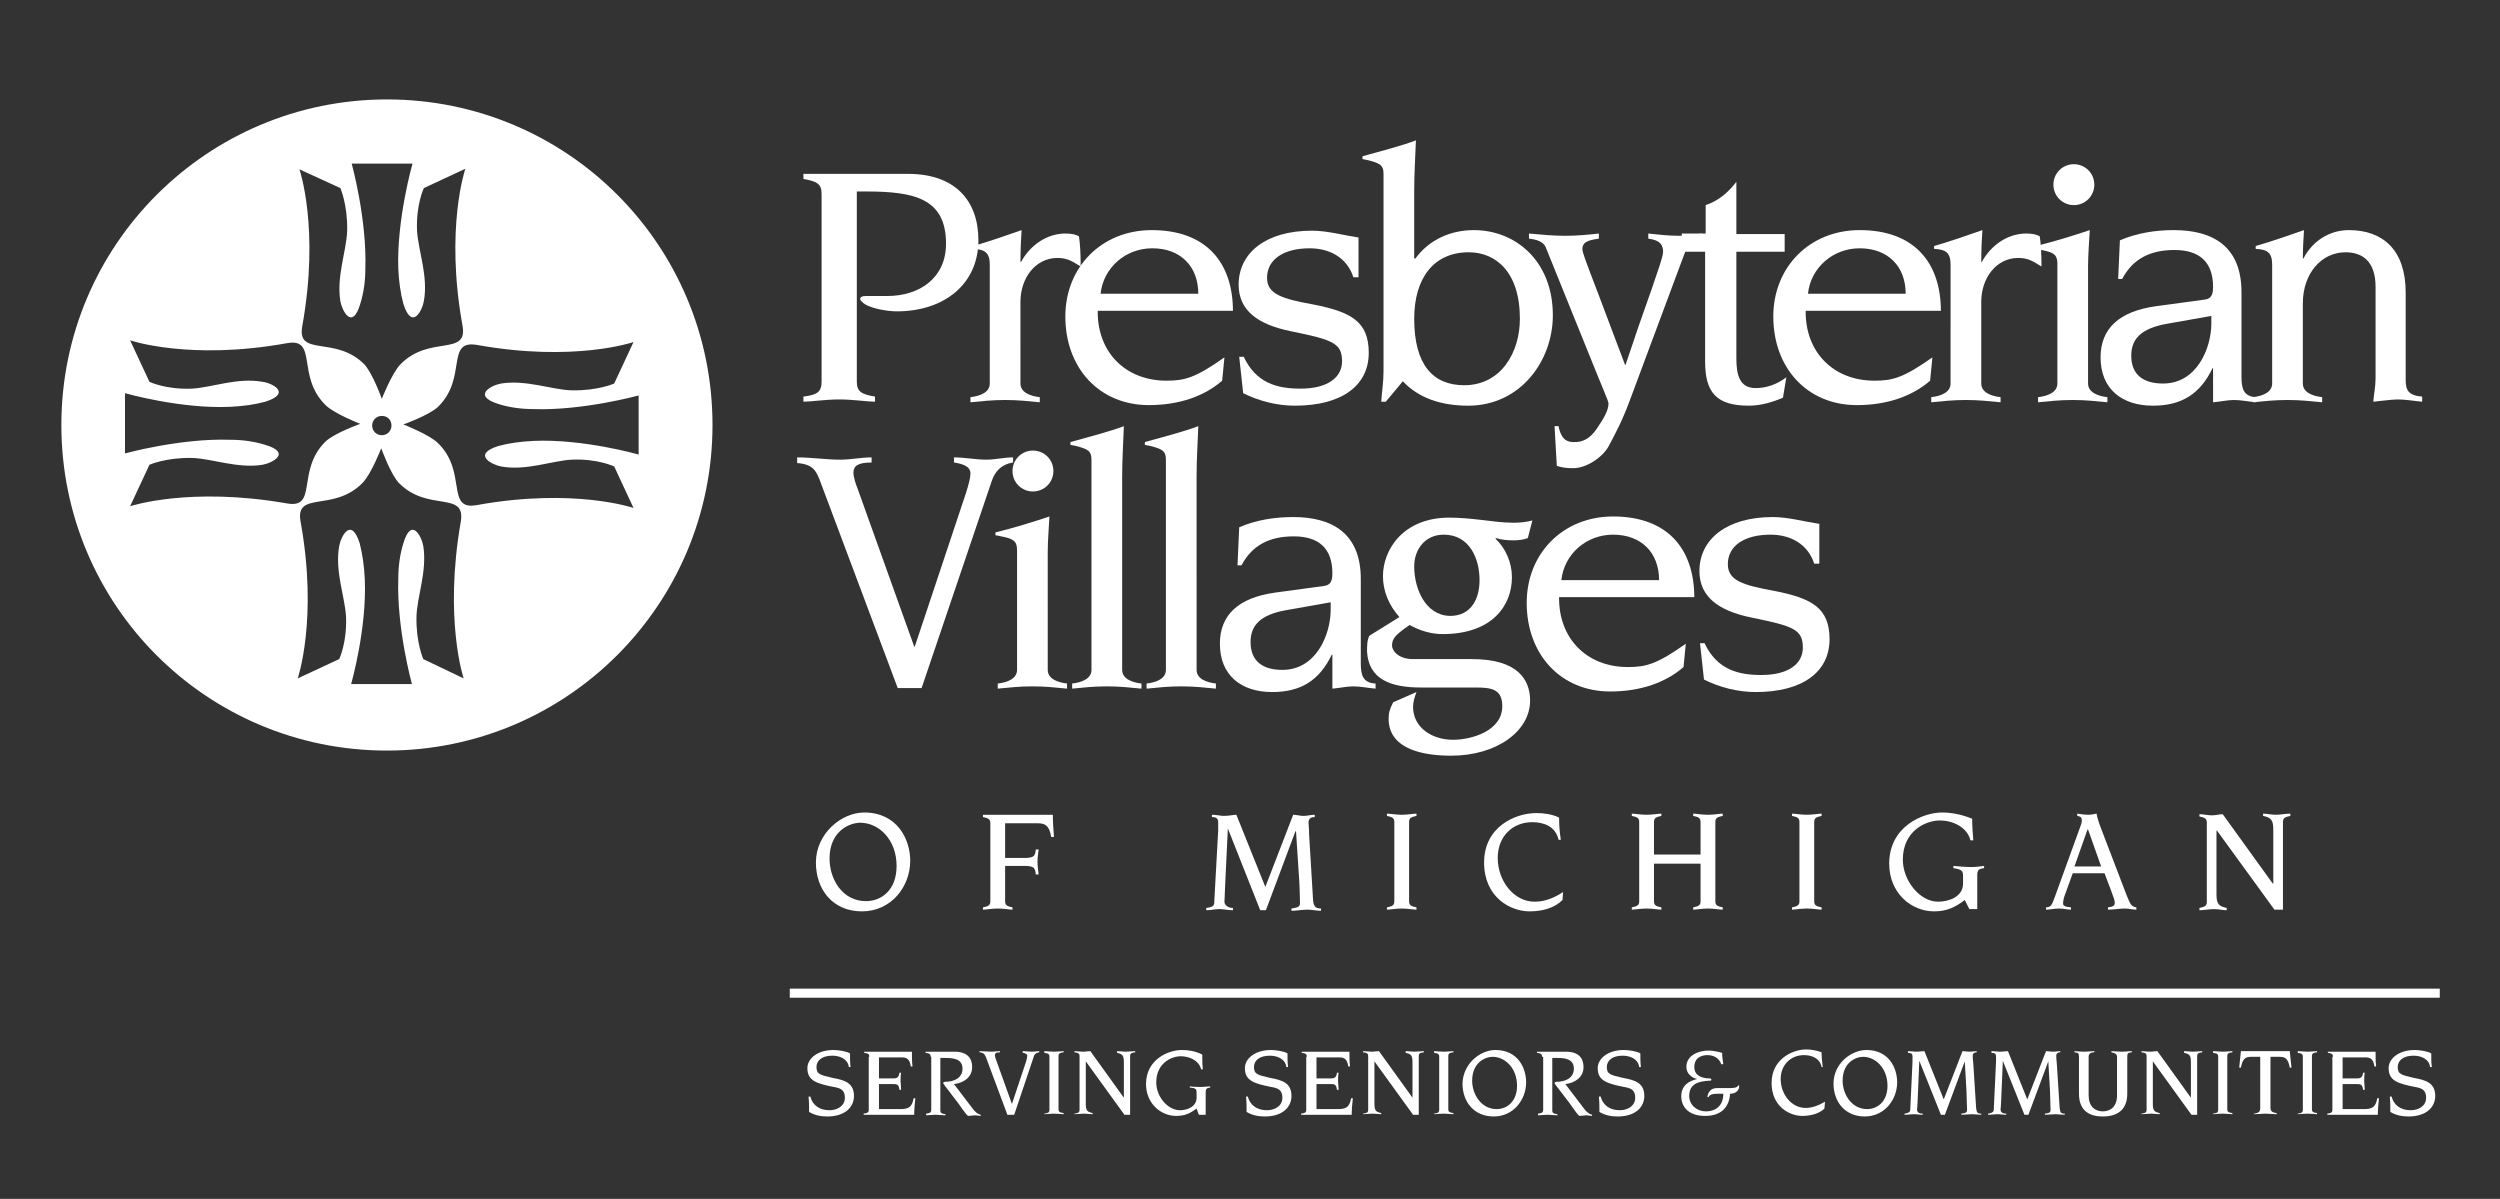 <?xml version="1.0" encoding="utf-8"?>
<!-- Generator: Adobe Illustrator 26.0.2, SVG Export Plug-In . SVG Version: 6.00 Build 0)  -->
<svg version="1.1" id="Layer_1" xmlns="http://www.w3.org/2000/svg" xmlns:xlink="http://www.w3.org/1999/xlink" x="0px" y="0px"
	 viewBox="0 0 440 211" style="enable-background:new 0 0 440 211;" xml:space="preserve">
<rect x="0" y="0" width="440" height="211" fill="#333333" stroke="none"/>
<style type="text/css">
	.st0{fill:#FFFFFF;}
	.st1{fill-rule:evenodd;clip-rule:evenodd;fill:#FFFFFF;}
</style>
<polygon class="st0" points="139,175.6 139,174 429.4,174 429.4,175.6 139,175.6 "/>
<path class="st0" d="M140.3,81.5c2.8,0.2,3.3,1.4,3.9,2.8l13.8,36.8h4.2l12.3-36.3c0.6-1.9,1.8-3.1,3.8-3.4v-0.9
	c-1.6,0-3.1,0.4-4.7,0.4c-1.9,0-3.8-0.4-5.7-0.4v0.9c1.3,0.2,2.9,0.6,2.9,1.9c0,0.8-0.3,1.9-0.8,3.5l-9,27h-0.1l-10-27.9
	c-0.3-0.7-0.7-2-0.7-2.7c0-1.2,0.8-1.8,3.2-1.8v-0.9c-1.9,0-3.6,0.4-5.5,0.4c-2.5,0-5.1-0.4-7.6-0.4V81.5"/>
<path class="st1" d="M178.2,82.9c0,2,1.6,3.6,3.6,3.6c2,0,3.6-1.6,3.6-3.6c0-2-1.6-3.6-3.6-3.6C179.8,79.3,178.2,80.9,178.2,82.9
	 M179,117.9c0,1.5-1.6,2.2-3.4,2.4v0.9c2.1-0.2,3.8-0.4,6.1-0.4c2.3,0,4,0.2,6.1,0.4v-0.9c-1.8-0.2-3.4-0.9-3.4-2.4V97.2
	c0-2,0.2-4.3,0.3-6.3c-3,1-6.2,2-9.5,2.8v0.5c0.4,0.1,0.7,0.1,1,0.2c2.1,0.4,2.8,0.8,2.8,2.4V117.9z"/>
<path class="st0" d="M192.1,117.9c0,1.5-1.6,2.2-3.4,2.4v0.9c2.1-0.2,3.8-0.4,6.1-0.4c2.3,0,4,0.2,6.1,0.4v-0.9
	c-1.8-0.2-3.4-0.9-3.4-2.4V83.8c0-3,0.2-5.9,0.3-8.8c-2.3,0.9-6.5,2-9.4,2.8v0.5c0.6,0.1,1,0.2,1.4,0.3c1.7,0.5,2.3,0.8,2.3,2.3
	V117.9"/>
<path class="st0" d="M205.2,117.9c0,1.5-1.6,2.2-3.4,2.4v0.9c2.1-0.2,3.8-0.4,6.1-0.4c2.3,0,4,0.2,6.1,0.4v-0.9
	c-1.8-0.2-3.4-0.9-3.4-2.4V83.8c0-3,0.2-5.9,0.3-8.8c-2.3,0.9-6.5,2-9.4,2.8v0.5c0.6,0.1,1,0.2,1.4,0.3c1.7,0.5,2.3,0.8,2.3,2.3
	V117.9"/>
<path class="st1" d="M234.2,106v1.3c0,4.3-2.5,10.6-8.5,10.6c-3.3,0-5.6-1.4-5.6-4.9c0-3,1.8-4.8,6.2-5.6L234.2,106 M217.8,99.5h0.7
	c1.9-3.6,5-5.1,9.2-5.1c4.4,0,6.8,2.1,6.8,6.5c0,0.9-0.1,2-1.3,2.2l-8.8,1.2c-6.4,0.9-9.7,3.9-9.7,9c0,5.6,3.8,8.5,9.2,8.5
	c5,0,8.3-2,10.5-6.6h0.1v6c1.3-0.1,2.5-0.4,3.7-0.4c1.3,0,2.6,0.3,3.9,0.4v-0.9c-2.3-0.1-2.6-1.6-2.6-3.6v-14.8
	c0-8-5-10.9-11.9-10.9c-3.2,0-6.5,0.5-9.5,1.8L217.8,99.5z"/>
<path class="st1" d="M248.9,99.7c0-3,1.9-5.6,5.2-5.6c4.6,0,6.3,4.3,6.3,8c0,3.2-1.4,6.3-5.2,6.3
	C250.8,108.3,248.9,103.5,248.9,99.7 M241,111.9c-0.4,0.8-0.4,1.8-0.4,2.8c0.3,4.9,4.2,6.3,9.5,6.3h9.7c2.9,0,4.6,0.4,4.6,3.3
	c0,4.3-5.3,5.9-8.7,5.9c-3.6,0-7-2.1-7-5.8c0-0.9,0.3-1.8,0.6-2.6l-4.1,1.8c-0.6,1.2-0.8,1.8-0.8,2.9c0,5.6,6.6,6.5,11,6.5
	c8,0,13.9-4.3,13.9-9.7c0-3.6-2.1-7.3-10.2-7.3h-10.4c-2.5,0-3.7-1.4-3.7-2.4c0-1.2,0.6-1.9,3.1-3.6c1.8,1,3.8,1.6,5.8,1.6
	c8.7,0,12.2-5,12.2-10c0-2.6-1.1-5.1-2.9-6.8l0.1-0.1c0.9,0.3,2,0.4,3.1,0.4c0.8,0,1.7-0.1,2.5-0.4l0.8-3.1
	c-1.1,0.3-2.3,0.4-3.4,0.4c-1.9,0-3.8-0.3-5.6-0.5c-1.8-0.2-3.7-0.4-5.6-0.4c-8.2,0-11.7,5.7-11.7,10.3c0,2.7,1.1,5.2,2.9,7.2
	L241,111.9z"/>
<path class="st1" d="M274.8,102.1c0.5-4.6,4.4-8,9.1-8c5,0,8.1,3.2,8.1,8H274.8 M298.2,105.2c0-8.7-4.8-14.3-14.3-14.3
	c-8.8,0-15.2,6.5-15.2,15.2c0,9.1,6,15.6,14.7,15.6c5.4,0,9.8-1.6,12.9-4.3l0.4-4.1c-5.1,3.6-7,4.1-10.2,4.1
	c-7.3,0-12.2-5.1-12.1-12.3H298.2z"/>
<path class="st0" d="M299.9,119.6c2.8,1.4,6,2.2,9.1,2.2c8.2,0,13-3.5,13-9.3c0-5.5-3.1-7.2-9.7-8.5c-5.5-1-8.2-1.8-8.2-4.7
	c0-3.3,3-5.2,7.5-5.2c3.6,0,6.6,1.7,7.7,5.1h0.9v-7c-2.7-0.4-5.5-1.2-8.2-1.2c-8.1,0-12.9,3.9-12.9,9.5c0,4.5,3.3,7,9.2,8.2
	c7.4,1.5,9,2.1,9,5.3c0,2.8-2.5,4.8-7.3,4.8c-4,0-7.8-0.9-10-5.6h-0.8L299.9,119.6"/>
<g>
	<path class="st0" d="M152.1,143c5.8,0,8.1,4.7,8.1,8.5c0,4.5-3.3,8.9-8.5,8.9c-5.2,0-8.1-3.9-8.1-8.6
		C143.6,146.7,148.1,143,152.1,143z M152.4,158.6c2.8,0,5.4-2,5.4-6.2c0-4.6-3.1-7.6-6.4-7.6c-1.9,0-5.4,1.5-5.4,6.3
		C146,154.8,148.3,158.6,152.4,158.6z"/>
	<path class="st0" d="M174.3,144.9c0-0.7-0.3-0.9-1.3-1.1v-0.4h12.3c0,1.3,0.1,2.6,0.2,3.9h-0.5c-0.3-2.1-1.2-2.4-2.3-2.4h-5.8v6.1
		h3.8c1.2-0.1,1.5-0.3,1.6-1.5h0.5c-0.1,0.9-0.2,1.5-0.2,2.1c0,0.8,0.1,1.4,0.2,2.3h-0.5c-0.1-1.2-0.4-1.4-1.6-1.5h-3.8v6.2
		c0,0.7,0.3,0.9,1.3,1.1v0.4c-0.5,0-1.6-0.2-2.6-0.2c-1,0-2.1,0.2-2.6,0.2v-0.4c1-0.2,1.3-0.4,1.3-1.1V144.9z"/>
	<path class="st0" d="M216.1,145.8L216.1,145.8l-0.5,10.6c0,0.7-0.1,2.1-0.1,2.3c0,0.5,0.5,1.1,1.5,1.1v0.4c-0.9,0-1.6-0.2-2.4-0.2
		c-0.7,0-1.5,0.2-2.3,0.2v-0.4c0.9-0.1,1.4-0.3,1.4-0.9l0.7-12.7c0-0.6,0-1.4,0-1.5c0-0.6-0.3-0.9-1.1-0.9v-0.4c0.8,0,1.6,0.2,2,0.2
		c1.1,0,1.7-0.2,2.3-0.2l5.1,12.7l4.9-12.7c0.6,0,1.2,0.2,1.8,0.2c0.7,0,1.3-0.2,2-0.2v0.4c-0.6,0-1.1,0.2-1.1,1c0,0.2,0.1,1,0.1,2
		l0.7,11.6c0.1,1.1,0.4,1.5,1.4,1.5v0.4c-0.8,0-1.6-0.2-2.4-0.2c-1,0-1.9,0.2-2.8,0.2v-0.4c1.2-0.2,1.5-0.3,1.5-1
		c0-0.8-0.1-3.9-0.2-4.9l-0.5-7.7h-0.1l-5.2,13.9h-1L216.1,145.8z"/>
	<path class="st0" d="M244.1,159.7c1-0.2,1.3-0.4,1.3-1.1v-13.9c0-0.7-0.3-0.9-1.3-1.1v-0.4c0.5,0,1.6,0.2,2.6,0.2
		c1,0,2.1-0.2,2.6-0.2v0.4c-1,0.2-1.3,0.4-1.3,1.1v13.9c0,0.7,0.3,0.9,1.3,1.1v0.4c-0.5,0-1.6-0.2-2.6-0.2c-1,0-2.1,0.2-2.6,0.2
		V159.7z"/>
	<path class="st0" d="M275,158.4c-1.4,1.4-3.5,2-5.8,2c-3.4,0-8-2.5-8-8.6c0-6.3,5.5-8.7,9.2-8.7c1.3,0,2.8,0.2,4,0.8
		c0,1.3,0.1,2.6,0.3,3.9h-0.4c-0.5-2.4-2.7-3.1-4.6-3.1c-3.5,0-6.1,2.5-6.1,6.3c0,4,2.8,7.7,6.5,7.7c1.8,0,3.5-0.7,5-1.7L275,158.4z
		"/>
	<path class="st0" d="M287.2,159.7c1-0.2,1.3-0.4,1.3-1.1v-13.9c0-0.7-0.3-0.9-1.3-1.1v-0.4c0.5,0,1.6,0.2,2.6,0.2
		c1,0,2.1-0.2,2.6-0.2v0.4c-1,0.2-1.3,0.4-1.3,1.1v5.7h8.2v-5.7c0-0.7-0.3-0.9-1.3-1.1v-0.4c0.5,0,1.6,0.2,2.6,0.2s2.1-0.2,2.6-0.2
		v0.4c-1,0.2-1.3,0.4-1.3,1.1v13.9c0,0.7,0.3,0.9,1.3,1.1v0.4c-0.5,0-1.6-0.2-2.6-0.2s-2.1,0.2-2.6,0.2v-0.4c1-0.2,1.3-0.4,1.3-1.1
		v-6.6h-8.2v6.6c0,0.7,0.3,0.9,1.3,1.1v0.4c-0.5,0-1.6-0.2-2.6-0.2c-1,0-2.1,0.2-2.6,0.2V159.7z"/>
	<path class="st0" d="M315.4,159.7c1-0.2,1.3-0.4,1.3-1.1v-13.9c0-0.7-0.3-0.9-1.3-1.1v-0.4c0.5,0,1.6,0.2,2.6,0.2
		c1,0,2.1-0.2,2.6-0.2v0.4c-1,0.2-1.3,0.4-1.3,1.1v13.9c0,0.7,0.3,0.9,1.3,1.1v0.4c-0.5,0-1.6-0.2-2.6-0.2c-1,0-2.1,0.2-2.6,0.2
		V159.7z"/>
	<path class="st0" d="M345.8,158.4c-1.7,1.3-3.2,2-5.4,2c-4,0-7.9-3.2-7.9-8.4c0-6.6,6-9,9.3-9c1.8,0,3.6,0.4,5.3,1.1
		c0,1.3,0.1,2.5,0.2,3.8h-0.5c-0.6-2.4-3.2-3.5-5.4-3.5c-2.3,0-6.5,1.7-6.5,6.9c0,3.7,3,7.4,6.2,7.4c1.8,0,4.4-0.8,4.4-3.2v-1.3
		c0-0.9-0.2-1.2-1.7-1.4v-0.4c1.1,0.1,2.1,0.2,3.2,0.2c0.7,0,1.5-0.1,2.2-0.2v0.4c-0.9,0.1-1.2,0.3-1.2,1.2v6h-1.4L345.8,158.4z"/>
	<path class="st0" d="M360,159.7c0.9,0,1.1-0.3,1.6-1.7l4.6-12.7c0.1-0.3,0.2-0.5,0.2-0.9c0-0.6-0.3-0.7-0.8-0.8v-0.4
		c0.7,0.1,1.3,0.2,2,0.2c0.4,0,0.9-0.1,1.4-0.2c0.1,0.7,0.4,1.6,0.9,2.9l4.4,11.5c0.7,1.7,0.8,1.9,1.7,2.1v0.4c-0.7,0-1.3-0.2-2-0.2
		c-1,0-2,0.2-3,0.2v-0.4c0.9-0.1,1.2-0.3,1.2-0.8c0-0.5-0.2-0.9-0.7-2.3l-1.1-2.9h-5.6l-1.3,3.6c-0.3,0.7-0.4,1.4-0.4,1.7
		c0,0.4,0.3,0.6,1.4,0.7v0.4c-0.7,0-1.4-0.2-2.1-0.2c-0.8,0-1.6,0.2-2.3,0.2V159.7z M369.8,152.5l-2.3-6.5h-0.1l-2.3,6.5H369.8z"/>
	<path class="st0" d="M388.4,144.8c0-0.7-0.3-0.9-1.3-1.1v-0.4c0.7,0,1.5,0.2,2.2,0.2c0.7,0,1.3-0.2,1.9-0.2l8.8,12.2h0.1V146
		c0-1.7-0.4-2.1-1.8-2.4v-0.4c0.7,0,1.5,0.2,2.2,0.2c0.9,0,1.7-0.2,2.6-0.2v0.4c-1,0.2-1.3,0.4-1.3,1.1v15.4h-1.5l-10.1-13.9h-0.1
		v11.2c0,1.7,0.4,2.1,1.8,2.4v0.4c-0.7,0-1.5-0.2-2.2-0.2c-0.9,0-1.7,0.2-2.6,0.2v-0.4c1-0.2,1.3-0.4,1.3-1.1V144.8z"/>
</g>
<path class="st0" d="M144.6,67.2c0,1.8-0.8,2.3-3.2,2.6v0.9c1.3,0,3.9-0.4,6.3-0.4c2.4,0,5,0.4,6.3,0.4v-0.9
	c-2.4-0.4-3.2-0.9-3.2-2.6V33.7h1.6c8.5,0,14.1,1.2,14.1,9.2c0,5.9-4.5,9.2-10.4,9.2h-3.8c-0.6,0-0.9,0.2-0.9,0.5
	c0,0.3,0.2,0.4,0.4,0.6c1.1,1.1,4.5,1.6,6,1.6c8.5,0,14.4-4.9,14.4-12.5c0-7-4.1-11.7-12.4-11.7h-18.4v0.9c2.4,0.4,3.2,0.9,3.2,2.6
	V67.2"/>
<path class="st0" d="M174.2,67.5c0,1.5-1.6,2.2-3.4,2.4v0.9c2.1-0.2,3.8-0.4,6.1-0.4c2.3,0,4,0.2,6.1,0.4v-0.9
	c-1.8-0.2-3.4-0.9-3.4-2.4V53.1c0-4.1,2.6-7.7,6.5-7.7c1.8,0,2.6,0.6,4.1,1.5c0-2.2-0.1-3.9-0.3-5.3c-0.5-0.3-1.2-0.5-2.4-0.5
	c-3.1,0-6.1,1.9-7.8,5h-0.1c0-2.1,0.1-4.3,0.2-5.6c-2.3,0.8-5.7,2-8.5,2.8v0.5c2.1,0.1,2.9,0.7,2.9,2.8V67.5"/>
<path class="st1" d="M193.7,51.7c0.5-4.6,4.4-8,9.1-8c5,0,8.1,3.2,8.1,8H193.7 M217,54.8c0-8.7-4.8-14.3-14.3-14.3
	c-8.8,0-15.2,6.5-15.2,15.2c0,9.1,6,15.6,14.7,15.6c5.4,0,9.8-1.6,12.9-4.3l0.4-4.1c-5.1,3.6-7,4.1-10.2,4.1
	c-7.3,0-12.2-5.1-12.1-12.3H217z"/>
<path class="st0" d="M218.8,69.2c2.8,1.4,6,2.2,9.1,2.2c8.2,0,13-3.5,13-9.3c0-5.5-3.1-7.2-9.7-8.5c-5.5-1-8.2-1.8-8.2-4.7
	c0-3.3,3-5.2,7.5-5.2c3.6,0,6.6,1.7,7.7,5.1h0.9v-7c-2.7-0.4-5.5-1.2-8.2-1.2c-8.1,0-12.9,3.9-12.9,9.5c0,4.5,3.3,7,9.2,8.2
	c7.4,1.5,9,2.1,9,5.3c0,2.8-2.5,4.8-7.3,4.8c-4,0-7.8-0.9-10-5.6h-0.8L218.8,69.2"/>
<path class="st1" d="M267.5,56.1c0,5.9-3.3,11.7-9.8,11.7c-5.5,0-8.8-3.6-8.8-11.7c0-7.1,3.4-11.7,9.6-11.7
	C263.2,44.4,267.5,47.8,267.5,56.1 M243.5,65.4c0,1.8-0.3,3.6-0.4,5.3h0.8l3-3.6c2.8,3,6.8,4.3,11.5,4.3c9.2,0,14.9-7.9,14.9-15.9
	c0-9.6-6.6-15-13.9-15c-4,0-7.8,1.6-10.3,5h-0.2v-12c0-2.9,0.2-5.9,0.3-8.8c-2.3,0.9-6.5,2-9.4,2.8v0.5c0.6,0.1,1,0.2,1.4,0.3
	c1.7,0.5,2.3,0.8,2.3,2.3V65.4z"/>
<path class="st0" d="M279.6,62.2c2.4,6,3.5,8.4,3.5,8.8c0,1.2-0.8,2.6-2.1,4.5c-1.1,1.6-2.4,2.4-4.1,2.3c-1.8,0-2.3-1.4-2.6-2.8
	h-0.7l0.4,7c0.9,0.3,1.8,0.4,2.9,0.4c2.3,0,5.2-1.9,6.3-4c1.2-2.3,2.3-4.3,3.6-7.8l9.5-25.5c0.7-1.8,1.1-3,3.2-3.1v-0.9
	c-1.3,0.2-2.6,0.4-3.9,0.4c-1.9,0-3.7-0.2-5.5-0.4V42c1.4,0.2,2.6,0.6,2.6,2.3c0,0.7-0.4,2.1-4.3,13.1l-2.3,6.8h-0.1L281.4,52
	c-2.6-6.8-2.9-7.6-2.9-8.2c0-1.5,1.8-1.6,2.9-1.8v-0.9c-1.8,0.2-3.7,0.4-6,0.4c-2.1,0-4-0.2-6.3-0.4V42c1,0.1,2.4,0.4,2.9,1.4
	L279.6,62.2"/>
<path class="st0" d="M296,44.3h4.1v19.3c0,5.4,1.9,7.8,7.7,7.8c2.1,0,4.1-0.6,6-1.4l0.6-3.6c-1.6,1.2-3.4,1.9-5.4,1.9
	c-2.9,0-3.4-2.4-3.4-5.3V44.3h8.5v-3.1h-8.5V32c-1.3,1.7-3,3.3-5.4,4.1v5H296V44.3"/>
<path class="st1" d="M318.2,51.7c0.5-4.6,4.4-8,9.1-8c5,0,8.1,3.2,8.1,8H318.2 M341.6,54.8c0-8.7-4.8-14.3-14.3-14.3
	c-8.8,0-15.2,6.5-15.2,15.2c0,9.1,6,15.6,14.7,15.6c5.4,0,9.8-1.6,12.9-4.3l0.4-4.1c-5.1,3.6-7,4.1-10.2,4.1
	c-7.3,0-12.2-5.1-12.1-12.3H341.6z"/>
<path class="st0" d="M343.3,67.5c0,1.5-1.6,2.2-3.4,2.4v0.9c2.1-0.2,3.8-0.4,6.1-0.4c2.3,0,4,0.2,6.1,0.4v-0.9
	c-1.8-0.2-3.4-0.9-3.4-2.4V53.1c0-4.1,2.6-7.7,6.5-7.7c1.8,0,2.6,0.6,4.1,1.5c0-2.2-0.1-3.9-0.3-5.3c-0.5-0.3-1.2-0.5-2.4-0.5
	c-3.1,0-6.1,1.9-7.8,5h-0.1c0-2.1,0.1-4.3,0.2-5.6c-2.3,0.8-5.7,2-8.5,2.8v0.5c2.1,0.1,2.9,0.7,2.9,2.8V67.5"/>
<path class="st0" d="M362.1,67.5c0,1.5-1.6,2.2-3.4,2.4v0.9c2.1-0.2,3.8-0.4,6.1-0.4c2.3,0,4,0.2,6.1,0.4v-0.9
	c-1.8-0.2-3.4-0.9-3.4-2.4V46.8c0-2,0.2-4.3,0.3-6.3c-3,1-6.2,2-9.5,2.8v0.5c0.4,0.1,0.7,0.1,1,0.2c2.1,0.4,2.8,0.8,2.8,2.4V67.5"/>
<path class="st1" d="M389.2,55.6v1.3c0,4.3-2.5,10.6-8.5,10.6c-3.3,0-5.6-1.4-5.6-4.9c0-3,1.8-4.8,6.2-5.6L389.2,55.6 M372.8,49.1
	h0.7c1.9-3.6,5-5.1,9.2-5.1c4.4,0,6.8,2.1,6.8,6.5c0,0.9-0.1,2-1.3,2.2l-8.8,1.2c-6.4,0.9-9.7,3.9-9.7,9c0,5.6,3.8,8.5,9.2,8.5
	c5,0,8.3-2,10.5-6.6h0.1v6c1.3-0.1,2.5-0.4,3.7-0.4c1.3,0,2.6,0.3,3.9,0.4v-0.9c-2.3-0.1-2.6-1.6-2.6-3.6V51.4c0-8-5-10.9-11.9-10.9
	c-3.2,0-6.5,0.5-9.5,1.8L372.8,49.1z"/>
<path class="st0" d="M399.9,67.5c0,1.5-1.6,2.2-3.4,2.4v0.9c2.1-0.2,3.8-0.4,6.1-0.4c2.3,0,4,0.2,6.1,0.4v-0.9
	c-1.8-0.2-3.4-0.9-3.4-2.4V53.4c0-5.3,3.3-9,7.5-9c2.9,0,5.3,1.5,5.3,6.1v16.1c0,1.4-0.3,2.8-0.4,4.1c1.1-0.1,3.3-0.4,4.3-0.4
	c1.4,0,3.1,0.3,4.3,0.4v-0.9c-2.4-0.2-2.9-1.1-2.9-2.9V51.5c0-7.5-4-11-10-11c-3.4,0-6.4,1.9-8,5h-0.1c0-1.5,0.1-3.6,0.2-5
	c-2.3,0.8-5.7,2-8.5,2.8v0.5c2.1,0.1,2.9,0.7,2.9,2.8V67.5"/>
<path class="st0" d="M361.4,32.5c0,2,1.6,3.6,3.6,3.6c2,0,3.6-1.6,3.6-3.6c0-2-1.6-3.6-3.6-3.6C363,28.9,361.4,30.5,361.4,32.5"/>
<path class="st0" d="M68.1,17.5c-31.6,0-57.3,25.6-57.3,57.3s25.6,57.3,57.3,57.3c31.6,0,57.3-25.6,57.3-57.3S99.8,17.5,68.1,17.5z
	 M59.9,33.1c0,0,1.3,2.9,1.2,7.5c-0.1,3.5-1.9,8-1.2,12.4c0.3,1.7,2.1,5.2,3.5,0.5c0.6-1.9,0.9-4,0.9-6.2c0.3-8.7-2.4-18.5-2.4-18.5
	h10.7c0,0-2.8,9.8-2.5,18.5c0.1,2.2,0.4,4.4,0.9,6.2c1.5,4.7,3.3,1.2,3.6-0.5c0.8-4.4-1-8.9-1.2-12.4c-0.2-4.6,1.2-7.5,1.2-7.5
	l7.3-3.4c0,0-3.6,10.5-0.5,27.6c1,5.5-5.8,1.6-10.9,6.8c-1.5,1.5-3.3,6.1-3.3,6.1s-1.6-4.5-3.1-6.1C59,59,52.2,62.9,53.2,57.4
	c3.1-17.2-0.5-27.6-0.5-27.6L59.9,33.1z M68.9,74.9c0,0.9-0.7,1.7-1.7,1.7c-0.9,0-1.7-0.7-1.7-1.7c0-0.9,0.7-1.7,1.7-1.7
	C68.2,73.2,68.9,73.9,68.9,74.9z M50.5,88.6c-17.2-3-27.6,0.5-27.6,0.5l3.4-7.3c0,0,2.9-1.3,7.5-1.2c3.5,0.1,8,1.9,12.4,1.2
	c1.7-0.3,5.2-2.1,0.5-3.5c-1.9-0.6-4-0.9-6.2-0.9c-8.7-0.3-18.5,2.4-18.5,2.4V69.2c0,0,9.8,2.8,18.5,2.4c2.2-0.1,4.4-0.4,6.2-0.9
	c4.7-1.5,1.2-3.3-0.5-3.5c-4.4-0.8-8.9,1-12.4,1.2c-4.6,0.2-7.5-1.2-7.5-1.2l-3.4-7.3c0,0,10.5,3.6,27.6,0.5c5.5-1,1.6,5.8,6.8,10.9
	c1.5,1.5,6.1,3.3,6.1,3.3s-4.5,1.6-6.1,3.1C52.1,82.8,56,89.6,50.5,88.6z M74.5,116c0,0-1.3-2.9-1.2-7.5c0.1-3.5,1.9-8,1.2-12.4
	c-0.3-1.7-2.1-5.2-3.5-0.5c-0.6,1.9-0.9,4-0.9,6.3c-0.3,8.7,2.4,18.5,2.4,18.5H61.8c0,0,2.8-9.8,2.4-18.5c-0.1-2.2-0.4-4.4-0.9-6.3
	c-1.5-4.7-3.3-1.2-3.6,0.5c-0.8,4.4,1,8.9,1.2,12.4c0.2,4.6-1.2,7.5-1.2,7.5l-7.3,3.4c0,0,3.6-10.5,0.5-27.6
	c-1-5.5,5.8-1.6,10.9-6.8c1.5-1.5,3.3-6.1,3.3-6.1s1.6,4.5,3.1,6.1c5.1,5.2,11.8,1.3,10.9,6.8c-3,17.2,0.5,27.6,0.5,27.6L74.5,116z
	 M88.2,82.1c4.4,0.8,8.9-1,12.4-1.2c4.6-0.2,7.5,1.2,7.5,1.2l3.4,7.3c0,0-10.5-3.6-27.6-0.5c-5.5,1-1.6-5.8-6.8-10.9
	c-1.5-1.5-6.1-3.3-6.1-3.3s4.5-1.6,6.1-3.1c5.2-5.1,1.3-11.8,6.8-10.9c17.2,3.1,27.6-0.5,27.6-0.5l-3.4,7.3c0,0-2.9,1.3-7.5,1.2
	c-3.5-0.1-8-1.9-12.4-1.2c-1.7,0.3-5.2,2.1-0.5,3.6c1.9,0.6,4,0.9,6.2,0.9c8.7,0.3,18.5-2.4,18.5-2.4V80c0,0-9.8-2.8-18.5-2.4
	c-2.2,0.1-4.4,0.4-6.2,0.9C83,80,86.6,81.8,88.2,82.1z"/>
<g>
	<path class="st0" d="M142.6,192.9c0.4,1.7,1.7,2.5,3.4,2.5c1.3,0,2.7-0.7,2.7-2.2c0-1.4-0.8-1.7-2-1.9c-3-0.6-4.6-1.1-4.6-3.3
		c0-1.7,1.8-3.2,4.6-3.2c0.7,0,2.3,0.2,2.9,0.6c0,0.8,0,1.6,0.1,2.4h-0.3c-0.2-1.5-1.7-2-2.9-2c-1.9,0-2.8,0.9-2.8,2
		c0,1.3,0.7,1.4,2.8,1.9c2.2,0.4,3.8,0.9,3.8,3.2c0,1.9-1.5,3.6-4.7,3.6c-1.1,0-2.2-0.2-3.2-0.8c0-0.9,0-1.8-0.1-2.7H142.6z"/>
	<path class="st0" d="M153,186c0-0.5-0.2-0.6-0.9-0.7v-0.2h8.4c0,0.9,0,1.7,0.1,2.6h-0.3c-0.2-1.4-0.8-1.6-1.6-1.6h-4v3.7h2.5
		c0.6,0,1-0.1,1.1-1h0.3c-0.1,0.5-0.1,1-0.1,1.5c0,0.5,0.1,1,0.1,1.5h-0.3c-0.1-1-0.5-1-1.1-1h-2.5v4.4h3.7c1.5,0,2.1-0.3,2.4-1.9
		h0.3c-0.1,1-0.2,1.9-0.2,2.9h-8.9v-0.2c0.7-0.1,0.9-0.2,0.9-0.7V186z"/>
	<path class="st0" d="M163.8,186c0-0.5-0.2-0.6-0.9-0.7v-0.2h5.1c2.3,0,3.1,1.2,3.1,2.7c0,1.8-1.5,2.8-3.2,3l3.2,4.2
		c0.5,0.7,1,1.1,1.5,1.2v0.2c-0.3,0-0.6-0.1-0.9-0.1c-0.5,0-0.9,0.1-1.3,0.1c-0.2-0.1-0.4-0.3-1.8-2.3l-2.3-3
		c-0.2-0.3-0.3-0.4-0.3-0.5c0-0.1,0.2-0.2,0.3-0.2c1.8,0,3.1-0.8,3.1-2.3c0-1.7-1.5-1.9-3-1.9h-0.9v9.2c0,0.5,0.2,0.6,0.9,0.7v0.2
		c-0.4,0-1.1-0.1-1.7-0.1c-0.7,0-1.4,0.1-1.7,0.1V196c0.7-0.1,0.9-0.2,0.9-0.7V186z"/>
	<path class="st0" d="M172.4,185c0.7,0,1.4,0.1,2.1,0.1c0.5,0,1-0.1,1.5-0.1v0.2c-0.7,0-0.9,0.2-0.9,0.5c0,0.2,0.1,0.6,0.2,0.8
		l2.8,7.8h0l2.5-7.5c0.1-0.4,0.2-0.8,0.2-1c0-0.3-0.5-0.5-0.8-0.5V185c0.5,0,1.1,0.1,1.6,0.1c0.4,0,0.9-0.1,1.3-0.1v0.2
		c-0.6,0.1-0.9,0.4-1,0.9l-3.4,10.1h-1.2l-3.8-10.2c-0.2-0.4-0.3-0.7-1.1-0.8V185z"/>
	<path class="st0" d="M183.8,196c0.7-0.1,0.9-0.2,0.9-0.7v-9.3c0-0.5-0.2-0.6-0.9-0.7V185c0.4,0,1.1,0.1,1.7,0.1
		c0.7,0,1.4-0.1,1.7-0.1v0.2c-0.7,0.1-0.9,0.2-0.9,0.7v9.3c0,0.5,0.2,0.6,0.9,0.7v0.2c-0.4,0-1.1-0.1-1.7-0.1
		c-0.7,0-1.4,0.1-1.7,0.1V196z"/>
	<path class="st0" d="M190,185.9c0-0.5-0.2-0.6-0.9-0.7V185c0.5,0,1,0.1,1.5,0.1c0.5,0,0.9-0.1,1.3-0.1l5.9,8.2h0v-6.3
		c0-1.2-0.3-1.4-1.2-1.6V185c0.5,0,1,0.1,1.5,0.1c0.6,0,1.2-0.1,1.7-0.1v0.2c-0.7,0.1-0.9,0.2-0.9,0.7v10.3h-1l-6.8-9.4h0v7.5
		c0,1.2,0.3,1.4,1.2,1.6v0.2c-0.5,0-1-0.1-1.5-0.1c-0.6,0-1.2,0.1-1.7,0.1V196c0.7-0.1,0.9-0.2,0.9-0.7V185.9z"/>
	<path class="st0" d="M210.6,195.1c-1.2,0.9-2.1,1.3-3.6,1.3c-2.7,0-5.3-2.2-5.3-5.6c0-4.4,4-6,6.3-6c1.2,0,2.4,0.2,3.6,0.8
		c0,0.9,0,1.7,0.1,2.6h-0.3c-0.4-1.6-2.1-2.3-3.6-2.3c-1.6,0-4.3,1.2-4.3,4.6c0,2.5,2,4.9,4.2,4.9c1.2,0,2.9-0.6,2.9-2.2v-0.9
		c0-0.6-0.1-0.8-1.2-0.9v-0.2c0.7,0.1,1.4,0.1,2.1,0.1c0.5,0,1-0.1,1.5-0.1v0.2c-0.6,0.1-0.8,0.2-0.8,0.8v4H211L210.6,195.1z"/>
	<path class="st0" d="M219.6,192.9c0.4,1.7,1.7,2.5,3.4,2.5c1.3,0,2.7-0.7,2.7-2.2c0-1.4-0.8-1.7-2-1.9c-3-0.6-4.6-1.1-4.6-3.3
		c0-1.7,1.8-3.2,4.6-3.2c0.7,0,2.3,0.2,2.9,0.6c0,0.8,0,1.6,0.1,2.4h-0.3c-0.2-1.5-1.7-2-2.9-2c-1.9,0-2.8,0.9-2.8,2
		c0,1.3,0.7,1.4,2.8,1.9c2.2,0.4,3.8,0.9,3.8,3.2c0,1.9-1.5,3.6-4.7,3.6c-1.1,0-2.2-0.2-3.2-0.8c0-0.9,0-1.8-0.1-2.7H219.6z"/>
	<path class="st0" d="M230,186c0-0.5-0.2-0.6-0.9-0.7v-0.2h8.4c0,0.9,0,1.7,0.1,2.6h-0.3c-0.2-1.4-0.8-1.6-1.6-1.6h-4v3.7h2.5
		c0.6,0,1-0.1,1.1-1h0.3c-0.1,0.5-0.1,1-0.1,1.5c0,0.5,0.1,1,0.1,1.5h-0.3c-0.1-1-0.5-1-1.1-1h-2.5v4.4h3.7c1.5,0,2.1-0.3,2.4-1.9
		h0.3c-0.1,1-0.2,1.9-0.2,2.9h-8.9v-0.2c0.7-0.1,0.9-0.2,0.9-0.7V186z"/>
	<path class="st0" d="M240.8,185.9c0-0.5-0.2-0.6-0.9-0.7V185c0.5,0,1,0.1,1.5,0.1c0.5,0,0.9-0.1,1.3-0.1l5.9,8.2h0v-6.3
		c0-1.2-0.3-1.4-1.2-1.6V185c0.5,0,1,0.1,1.5,0.1c0.6,0,1.2-0.1,1.7-0.1v0.2c-0.7,0.1-0.9,0.2-0.9,0.7v10.3h-1l-6.8-9.4h0v7.5
		c0,1.2,0.3,1.4,1.2,1.6v0.2c-0.5,0-1-0.1-1.5-0.1c-0.6,0-1.2,0.1-1.7,0.1V196c0.7-0.1,0.9-0.2,0.9-0.7V185.9z"/>
	<path class="st0" d="M252.4,196c0.7-0.1,0.9-0.2,0.9-0.7v-9.3c0-0.5-0.2-0.6-0.9-0.7V185c0.4,0,1.1,0.1,1.7,0.1
		c0.7,0,1.4-0.1,1.7-0.1v0.2c-0.7,0.1-0.9,0.2-0.9,0.7v9.3c0,0.5,0.2,0.6,0.9,0.7v0.2c-0.4,0-1.1-0.1-1.7-0.1
		c-0.7,0-1.4,0.1-1.7,0.1V196z"/>
	<path class="st0" d="M263.2,184.8c3.9,0,5.4,3.1,5.4,5.7c0,3-2.2,6-5.7,6c-3.5,0-5.5-2.6-5.5-5.8
		C257.5,187.2,260.5,184.8,263.2,184.8z M263.4,195.2c1.9,0,3.6-1.4,3.6-4.1c0-3.1-2.1-5.1-4.3-5.1c-1.3,0-3.6,1-3.6,4.2
		C259.1,192.6,260.7,195.2,263.4,195.2z"/>
	<path class="st0" d="M271.4,186c0-0.5-0.2-0.6-0.9-0.7v-0.2h5.1c2.3,0,3.1,1.2,3.1,2.7c0,1.8-1.5,2.8-3.2,3l3.2,4.2
		c0.5,0.7,1,1.1,1.5,1.2v0.2c-0.3,0-0.6-0.1-0.9-0.1c-0.5,0-0.9,0.1-1.3,0.1c-0.2-0.1-0.4-0.3-1.8-2.3l-2.3-3
		c-0.2-0.3-0.3-0.4-0.3-0.5c0-0.1,0.2-0.2,0.3-0.2c1.8,0,3.1-0.8,3.1-2.3c0-1.7-1.5-1.9-2.9-1.9h-0.9v9.2c0,0.5,0.2,0.6,0.9,0.7v0.2
		c-0.4,0-1.1-0.1-1.7-0.1c-0.7,0-1.4,0.1-1.7,0.1V196c0.7-0.1,0.9-0.2,0.9-0.7V186z"/>
	<path class="st0" d="M281.7,192.9c0.4,1.7,1.7,2.5,3.4,2.5c1.3,0,2.7-0.7,2.7-2.2c0-1.4-0.8-1.7-2-1.9c-3-0.6-4.6-1.1-4.6-3.3
		c0-1.7,1.8-3.2,4.6-3.2c0.7,0,2.3,0.2,2.9,0.6c0,0.8,0,1.6,0.1,2.4h-0.3c-0.2-1.5-1.7-2-2.9-2c-1.9,0-2.8,0.9-2.8,2
		c0,1.3,0.7,1.4,2.8,1.9c2.2,0.4,3.8,0.9,3.8,3.2c0,1.9-1.5,3.6-4.7,3.6c-1.1,0-2.2-0.2-3.2-0.8c0-0.9,0-1.8-0.1-2.7H281.7z"/>
	<path class="st0" d="M302.9,187.2c-0.4-1-1.3-1.5-2.4-1.5c-0.8,0-2.3,0.3-2.3,2.1c0,1.5,1.3,2,2.7,2c0.2,0,0.3,0.1,0.3,0.2
		c0,0.2-0.1,0.2-0.3,0.2c-1.9,0.1-3.6,0.5-3.6,2.7c0,1.6,1.4,2.7,2.9,2.7c2,0,3.1-1.2,3.1-3.1h-1c-0.8,0-1.4,0.1-1.6,0.6h-0.2
		c0.1-1,0.7-1.6,1.7-1.6h2.3c0.8,0,1.2-0.1,1.4-0.4c0,0,0.1-0.1,0.1-0.1c0.1,0,0.1,0.1,0.1,0.2c0,0.5-0.4,1.3-1.6,1.3
		c-0.2,2.7-1.9,3.9-4.4,3.9c-3.3,0-4.2-2-4.2-3.4c0-1.9,1.2-2.7,2.8-3.1v0c-1-0.2-1.9-1-1.9-2.1c0-2.1,2.2-2.9,3.9-2.9
		c0.8,0,1.7,0.2,2.4,0.4c0,0.7,0.1,1.3,0.2,2H302.9z"/>
	<path class="st0" d="M321.1,195.1c-0.9,0.9-2.4,1.3-3.9,1.3c-2.3,0-5.4-1.7-5.4-5.8c0-4.2,3.7-5.9,6.1-5.9c0.9,0,1.9,0.2,2.7,0.5
		c0,0.9,0.1,1.7,0.2,2.6h-0.2c-0.3-1.6-1.8-2.1-3.1-2.1c-2.3,0-4.1,1.7-4.1,4.2c0,2.7,1.9,5.1,4.4,5.1c1.2,0,2.4-0.5,3.4-1.1
		L321.1,195.1z"/>
	<path class="st0" d="M328.5,184.8c3.9,0,5.4,3.1,5.4,5.7c0,3-2.2,6-5.7,6c-3.5,0-5.5-2.6-5.5-5.8
		C322.7,187.2,325.8,184.8,328.5,184.8z M328.6,195.2c1.9,0,3.6-1.4,3.6-4.1c0-3.1-2.1-5.1-4.3-5.1c-1.3,0-3.6,1-3.6,4.2
		C324.3,192.6,325.9,195.2,328.6,195.2z"/>
	<path class="st0" d="M337.8,186.7L337.8,186.7l-0.3,7.1c0,0.5-0.1,1.4-0.1,1.5c0,0.4,0.3,0.7,1,0.7v0.2c-0.6,0-1-0.1-1.6-0.1
		c-0.5,0-1,0.1-1.6,0.1V196c0.6-0.1,0.9-0.2,1-0.6l0.4-8.5c0-0.4,0-0.9,0-1c0-0.4-0.2-0.6-0.8-0.6V185c0.5,0,1.1,0.1,1.4,0.1
		c0.7,0,1.1-0.1,1.5-0.1l3.4,8.5l3.3-8.5c0.4,0,0.8,0.1,1.2,0.1c0.5,0,0.9-0.1,1.3-0.1v0.2c-0.4,0-0.7,0.2-0.7,0.6
		c0,0.1,0,0.6,0.1,1.4l0.5,7.8c0.1,0.8,0.2,1,0.9,1v0.2c-0.5,0-1.1-0.1-1.6-0.1c-0.6,0-1.3,0.1-1.9,0.1V196c0.8-0.1,1-0.2,1-0.7
		c0-0.5-0.1-2.6-0.1-3.3l-0.3-5.2h0l-3.5,9.4h-0.7L337.8,186.7z"/>
	<path class="st0" d="M352.5,186.7L352.5,186.7l-0.3,7.1c0,0.5-0.1,1.4-0.1,1.5c0,0.4,0.3,0.7,1,0.7v0.2c-0.6,0-1-0.1-1.6-0.1
		c-0.5,0-1,0.1-1.6,0.1V196c0.6-0.1,0.9-0.2,1-0.6l0.4-8.5c0-0.4,0-0.9,0-1c0-0.4-0.2-0.6-0.8-0.6V185c0.5,0,1.1,0.1,1.4,0.1
		c0.7,0,1.1-0.1,1.5-0.1l3.4,8.5l3.3-8.5c0.4,0,0.8,0.1,1.2,0.1c0.5,0,0.9-0.1,1.3-0.1v0.2c-0.4,0-0.7,0.2-0.7,0.6
		c0,0.1,0,0.6,0.1,1.4l0.5,7.8c0.1,0.8,0.2,1,0.9,1v0.2c-0.5,0-1.1-0.1-1.6-0.1c-0.6,0-1.3,0.1-1.9,0.1V196c0.8-0.1,1-0.2,1-0.7
		c0-0.5-0.1-2.6-0.1-3.3l-0.3-5.2h0l-3.5,9.4h-0.7L352.5,186.7z"/>
	<path class="st0" d="M365,185c0.5,0,1.1,0.1,1.6,0.1c0.9,0,1.4-0.1,2-0.1v0.2c-0.4,0-1,0.1-1,0.8v6.8c0,1.9,1.1,2.8,2.5,2.8
		c1.4,0,2.5-0.9,2.5-2.8v-6.8c0-0.6-0.6-0.7-1-0.8V185c0.5,0,1.1,0.1,2,0.1c0.5,0,1-0.1,1.6-0.1v0.2c-0.7,0.1-0.8,0.1-0.8,0.9v6.4
		c0,2.7-1.6,4-4.3,4c-2.7,0-4.2-1.3-4.2-4v-6.4c0-0.8-0.1-0.8-0.8-0.9V185z"/>
	<path class="st0" d="M377.8,185.9c0-0.5-0.2-0.6-0.9-0.7V185c0.5,0,1,0.1,1.5,0.1c0.5,0,0.9-0.1,1.3-0.1l5.9,8.2h0v-6.3
		c0-1.2-0.3-1.4-1.2-1.6V185c0.5,0,1,0.1,1.5,0.1c0.6,0,1.2-0.1,1.7-0.1v0.2c-0.7,0.1-0.9,0.2-0.9,0.7v10.3h-1l-6.8-9.4h0v7.5
		c0,1.2,0.3,1.4,1.2,1.6v0.2c-0.5,0-1-0.1-1.5-0.1c-0.6,0-1.2,0.1-1.7,0.1V196c0.7-0.1,0.9-0.2,0.9-0.7V185.9z"/>
	<path class="st0" d="M389.5,196c0.7-0.1,0.9-0.2,0.9-0.7v-9.3c0-0.5-0.2-0.6-0.9-0.7V185c0.4,0,1.1,0.1,1.7,0.1
		c0.7,0,1.4-0.1,1.7-0.1v0.2c-0.7,0.1-0.9,0.2-0.9,0.7v9.3c0,0.5,0.2,0.6,0.9,0.7v0.2c-0.4,0-1.1-0.1-1.7-0.1
		c-0.7,0-1.4,0.1-1.7,0.1V196z"/>
	<path class="st0" d="M397.8,186h-1.6c-1,0-1.5,0.3-1.8,1.9h-0.3c0.1-1,0.2-1.9,0.3-2.9h8.6c0.1,1,0.2,1.9,0.3,2.9h-0.3
		c-0.3-1.6-0.8-1.9-1.8-1.9h-1.6v8.9c0,0.6,0.2,0.9,1.1,1v0.2c-0.7,0-1.4-0.1-2-0.1s-1.3,0.1-2,0.1V196c0.9-0.1,1.1-0.4,1.1-1V186z"
		/>
	<path class="st0" d="M404.4,196c0.7-0.1,0.9-0.2,0.9-0.7v-9.3c0-0.5-0.2-0.6-0.9-0.7V185c0.4,0,1.1,0.1,1.7,0.1
		c0.7,0,1.4-0.1,1.7-0.1v0.2c-0.7,0.1-0.9,0.2-0.9,0.7v9.3c0,0.5,0.2,0.6,0.9,0.7v0.2c-0.4,0-1.1-0.1-1.7-0.1
		c-0.7,0-1.4,0.1-1.7,0.1V196z"/>
	<path class="st0" d="M410.6,186c0-0.5-0.2-0.6-0.9-0.7v-0.2h8.4c0,0.9,0,1.7,0.1,2.6h-0.3c-0.2-1.4-0.8-1.6-1.6-1.6h-4v3.7h2.5
		c0.6,0,1-0.1,1.1-1h0.3c-0.1,0.5-0.1,1-0.1,1.5c0,0.5,0.1,1,0.1,1.5h-0.3c-0.1-1-0.5-1-1.1-1h-2.5v4.4h3.7c1.5,0,2.1-0.3,2.4-1.9
		h0.3c-0.1,1-0.2,1.9-0.2,2.9h-8.9v-0.2c0.7-0.1,0.9-0.2,0.9-0.7V186z"/>
	<path class="st0" d="M420.9,192.9c0.4,1.7,1.7,2.5,3.4,2.5c1.3,0,2.7-0.7,2.7-2.2c0-1.4-0.8-1.7-2-1.9c-3-0.6-4.6-1.1-4.6-3.3
		c0-1.7,1.8-3.2,4.6-3.2c0.7,0,2.3,0.2,2.9,0.6c0,0.8,0,1.6,0.1,2.4h-0.3c-0.2-1.5-1.7-2-2.9-2c-1.9,0-2.8,0.9-2.8,2
		c0,1.3,0.7,1.4,2.8,1.9c2.2,0.4,3.8,0.9,3.8,3.2c0,1.9-1.5,3.6-4.7,3.6c-1.1,0-2.2-0.2-3.2-0.8c0-0.9,0-1.8-0.1-2.7H420.9z"/>
</g>
</svg>
